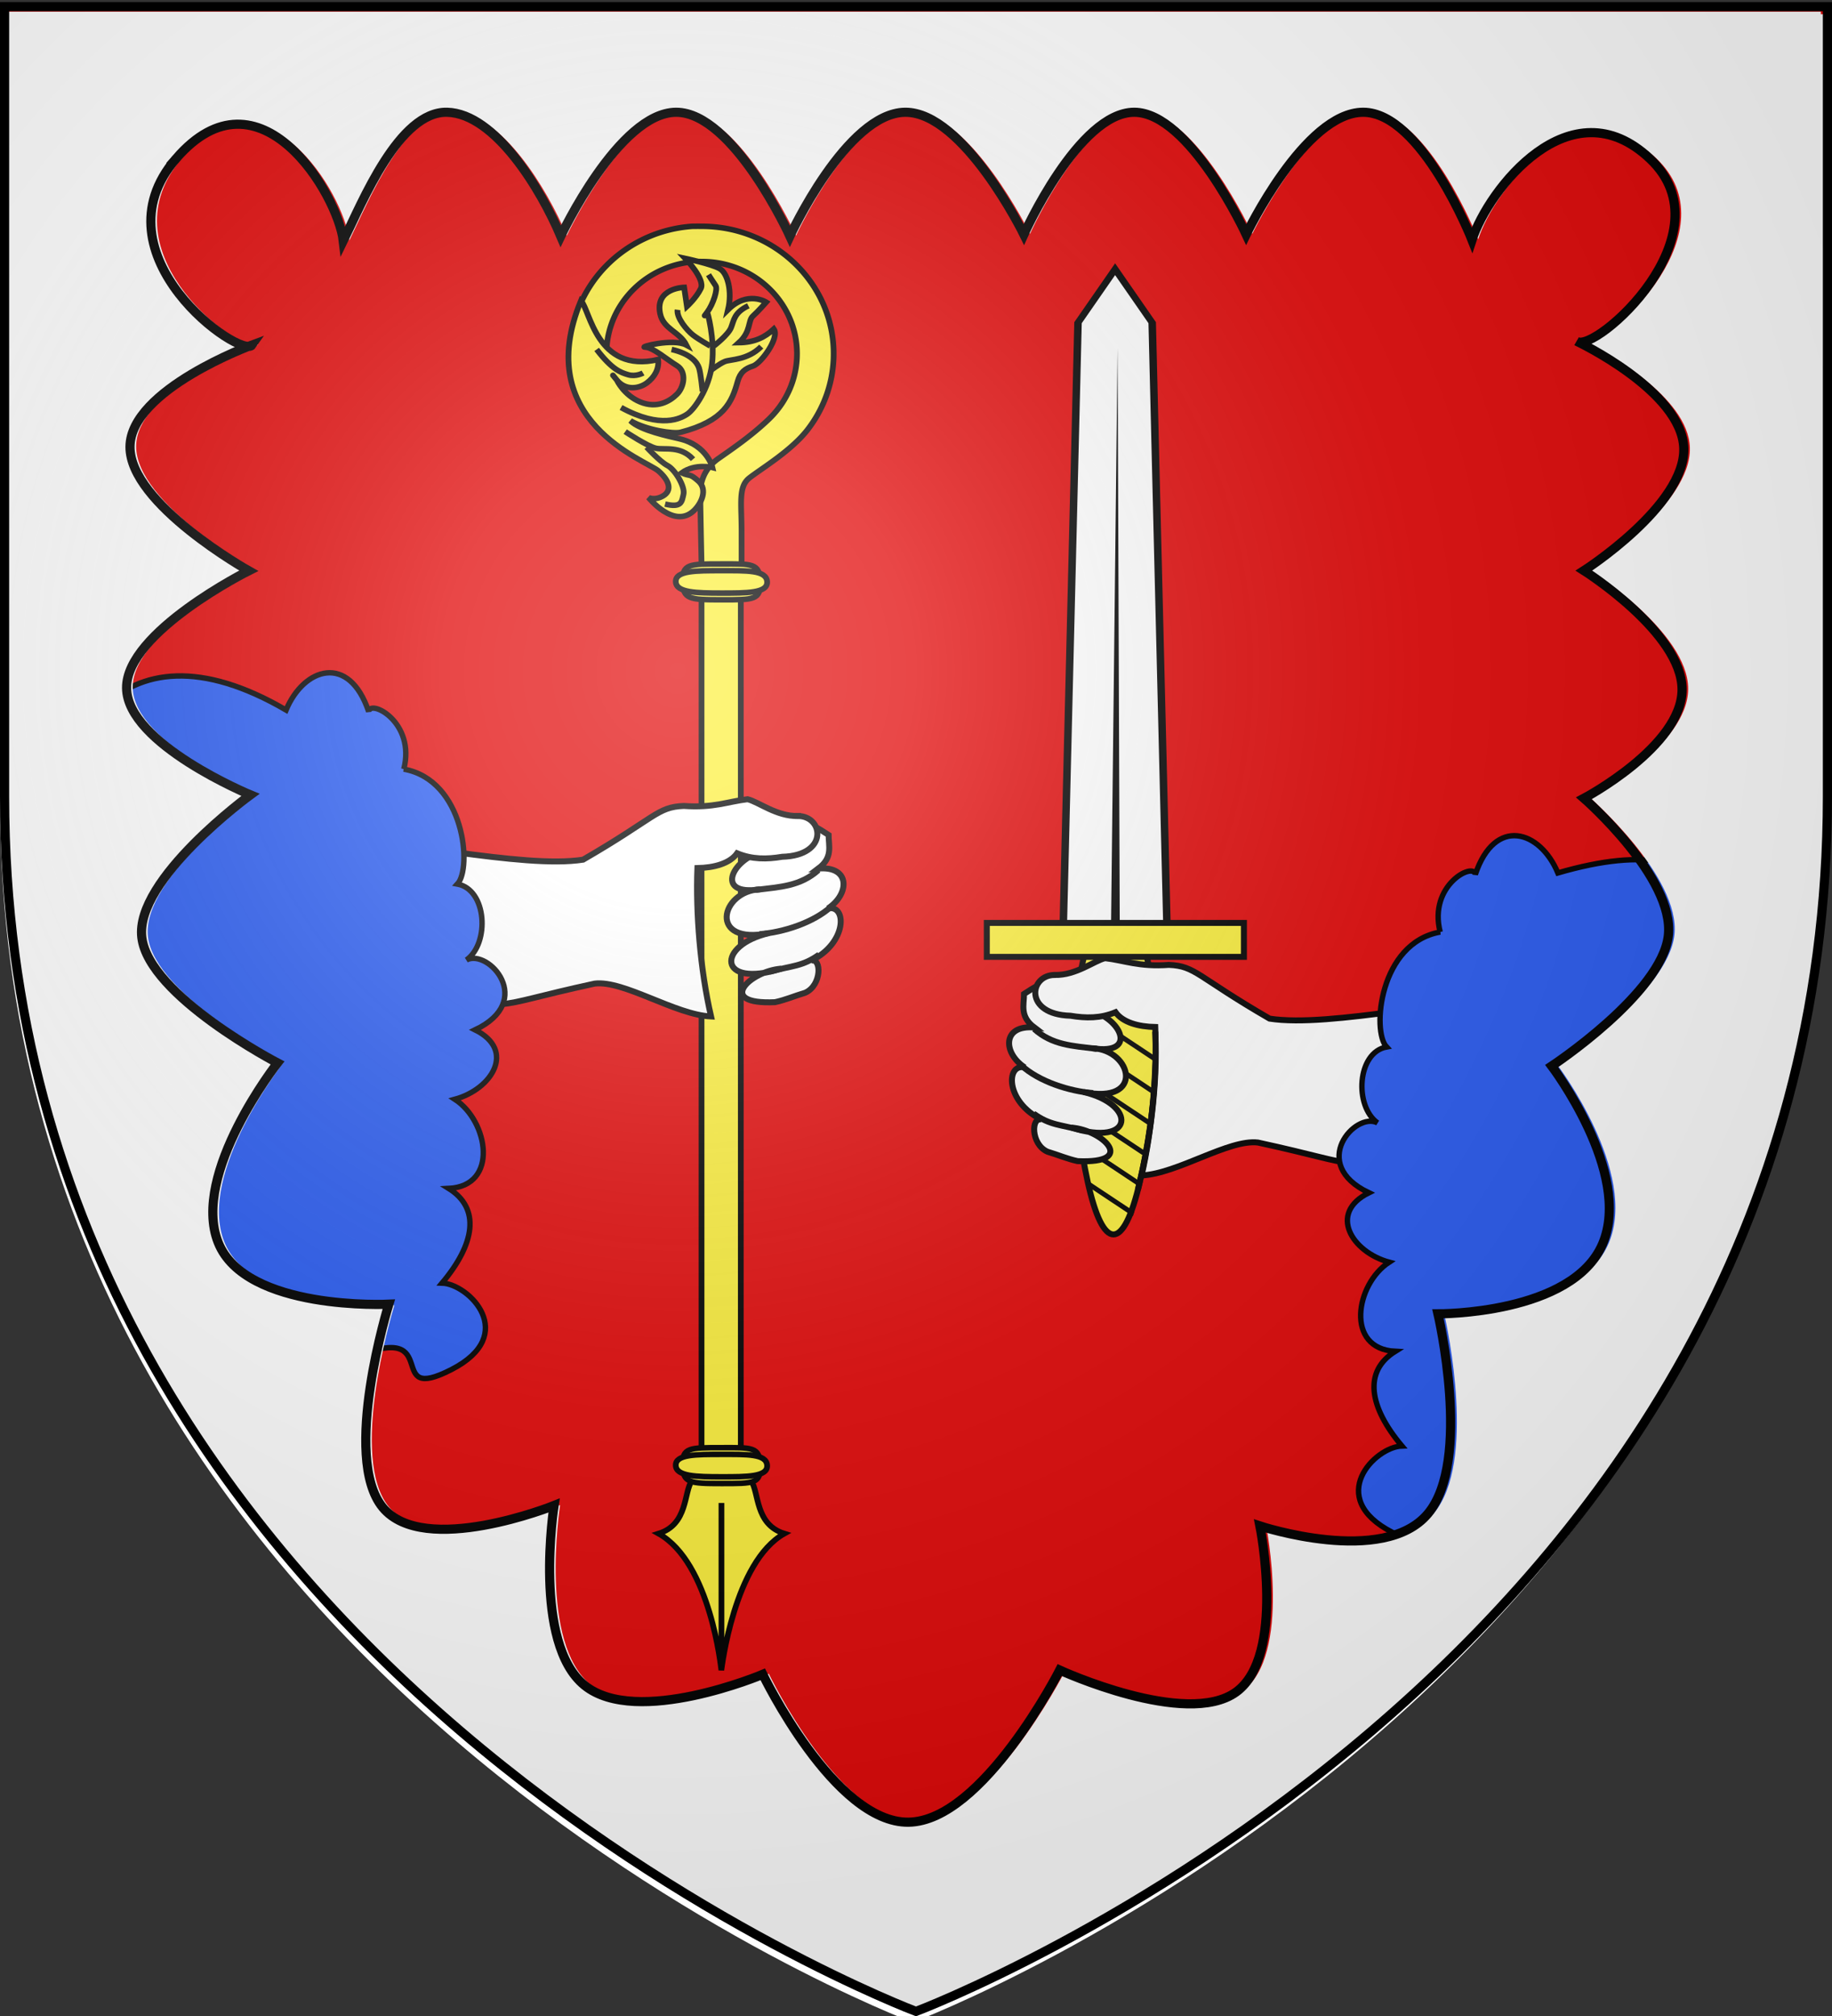 <svg xmlns="http://www.w3.org/2000/svg" xmlns:xlink="http://www.w3.org/1999/xlink" version="1" width="600" height="660"><rect width="100%" height="100%" fill="#333333" stroke="none"/><defs><linearGradient id="b"><stop offset="0" stop-color="#fff" stop-opacity=".314"/><stop offset=".19" stop-color="#fff" stop-opacity=".251"/><stop offset=".6" stop-color="#6b6b6b" stop-opacity=".125"/><stop offset="1" stop-opacity=".125"/></linearGradient><linearGradient id="a"><stop offset="0" stop-color="#fd0000"/><stop offset=".5" stop-color="#e77275" stop-opacity=".659"/><stop offset="1" stop-opacity=".323"/></linearGradient><radialGradient cx="221.445" cy="226.331" r="300" fx="221.445" fy="226.331" id="c" xlink:href="#b" gradientUnits="userSpaceOnUse" gradientTransform="matrix(1.353 0 0 1.349 -77.63 -85.747)"/></defs><path d="M300 657.386s298.5-112.32 298.5-397.772V1.063H1.5v258.551C1.5 545.066 300 657.386 300 657.386z" fill="#e20909" fill-rule="evenodd"/><path d="M373.32 386.86c-5.313 23.031-12.04 23.031-17.093 0-5.053-23.03-6.614-51.378-1.04-74.408s14.64-23.03 20.214 0c5.574 23.03 3.233 51.378-2.08 74.409z" fill="#fcef3c" stroke="#000" stroke-width="1.955"/><path d="M370.999 398.2c.189-.522.374-1.037.546-1.556l-15.22-10.102c.151.74.31 1.476.47 2.214l14.204 9.444zm2.67-9.306c.129-.552.256-1.107.38-1.66L354.14 374c.104.717.209 1.43.32 2.145l19.21 12.748zm2.019-9.72c.105-.571.218-1.142.319-1.713l-23.248-15.43c.058.682.117 1.36.182 2.041l22.747 15.101zm1.609-10.016c.078-.582.153-1.164.227-1.747l-25.418-16.883c.017.651.037 1.304.06 1.955l25.13 16.675zm1.123-10.327c.05-.6.106-1.198.151-1.799l-26.435-17.557c-.02.63-.031 1.256-.045 1.886l26.329 17.47zm.622-10.655c.018-.627.033-1.259.045-1.886l-26.283-17.453c-.056.603-.102 1.212-.152 1.816l26.39 17.523zm0-11.07c-.02-.652-.035-1.304-.061-1.955l-24.887-16.52-.121.606c-.058.376-.113.748-.167 1.124l25.236 16.744zm-.714-11.538c-.09-.694-.18-1.394-.273-2.093l-21.943-14.582a79.088 79.088 0 0 0-.394 1.66l22.61 15.015z" stroke-width="5"/><path d="M244.457 371.58h41.416l-6 385.858-14.708 33.356-14.708-33.356-6-385.858z" fill="#fff" stroke="#000" stroke-width="2.969" transform="matrix(-.826 0 0 -.525 584.236 503.297)"/><path d="M366.745 306.45l-.724-192.632-2.178 192.632h2.902z" fill-rule="evenodd" stroke-width="4"/><path fill="#fcef3c" stroke="#000" stroke-width="1.955" d="M407.397 313.264H323.19v-11.117h84.207z"/><path d="M351.436 319.828c-6.028.539-9.124.922-16.054 5.559.001 3.667-1.49 7.334 3.384 11-10.556-.948-10.336 8.318-3.179 13.052-6.19-1.344-6.385 11.337 5.587 17.13-3.527-1.166-3.628 8.023 1.876 10.475 3.853 1.157 6.296 2.298 9.886 3.088 19.61.882 8.277-10.182-2.015-10.969 20.764 6.556 21.385-7.634 3.932-11.659 20.103 4.148 15.986-13.764 3.016-14.324 15.408 2.42 8.94-10.802-2.111-12.622l-6.014-3.234 1.692-7.496z" fill="#fff" fill-rule="evenodd" stroke="#000" stroke-width="1.955"/><path d="M345.437 319.185c-8.394.001-10.2 12.926 5.137 13.346 5.099.84 9.846.889 14.77-1.147 2.408 3.36 7.526 4.73 13.014 4.845.56 14.825-.918 33.16-4.472 48.583 11.691-.539 28.56-11.918 38.097-10.77 37.477 8.127 22.91 8.612 63.723 3.783l32.428-52.045c-31.16.666-72.357 10.787-92.341 7.696-23.91-13.833-24.185-17.23-32.98-17.59-9.838.706-14.479-1.463-20.886-2.198-3.566.844-9.518 5.663-16.49 5.497z" fill="#fff" fill-rule="evenodd" stroke="#000" stroke-width="1.955"/><path d="M378.36 337.75c.881 18.297-1.945 36.643-5.71 51.831" fill="none" stroke="#000" stroke-width="1.955"/><path d="M338.727 336.88c5.908 5.268 12.382 5.509 20.451 6.49M334.444 348.744c5.838 5.356 15.85 8.54 23.56 9.116M338.492 364.562c5.497 3.945 8.847 3.571 16.148 5.571" fill="none" fill-rule="evenodd" stroke="#000" stroke-width="1.955"/><path d="M471.674 305.132c-3.947-15.399 11.044-22.995 11.504-18.84 6.429-19.125 21.217-14.465 27.047-.511 118.325-34.367 9.556 144.939-22.768 211.611-29.349-11.49-8.716 15.954-31.42 4.29-22.218-11.415-5.68-28.016 3.11-28.288-10.799-12.835-12.682-24.46-2.166-30.992-16.546-.81-13.018-22.029-2.024-29.186-12.14-3.294-20.138-16.043-6.632-22.725-19.937-9.462-4.348-26.683 2.83-22.882-7.683-5.487-6.721-23.062 2.96-24.853-4.88-5.166-2.373-34.054 17.56-37.624z" fill="#2b5df2" fill-rule="evenodd" stroke="#000" stroke-width="1.773"/><g><g stroke="#000"><path d="M306.008 44.748c23.883 1.65 42.75 21.67 42.75 45.983 0 3.968-.49 7.825-1.436 11.496H334.03c1.306-3.562 2.011-7.479 2.011-11.496 0-17.79-13.982-32.374-31.541-33.266-.567-.029-1.151 0-1.725 0-18.353 0-33.194 14.902-33.194 33.266 0 9.182 3.71 17.499 9.715 23.52 6.004 6.02 13.125 11.01 17.67 14.31 4.588 3.332 6.381 7.94 6.36 12.718-.022 4.778-.623 33.66-.623 33.66h-13.795v-20.19c0-10.095 1.167-15.998-2.697-19.153-3.99-3.256-14.635-9.798-20.338-17.45a45.71 45.71 0 0 1-9.081-27.415c0-25.393 20.607-45.983 45.983-45.983.694 0 1.397-.03 2.084 0 .19.008.385-.011.575 0 .188.01.386-.013.574 0z" fill="#fcef3c" stroke-width="2" transform="matrix(-.939 0 0 .907 514.159 33.502)"/><path d="M317.939 133.027c-4.22 3.794-4.646 7.198-1.703 9.007 2.943 1.81 5.106.639 5.106.639s-8.906 11.59-15.852 4.644c-2.589-2.589-4.822-7.518-1.56-10.568 3.264-3.05 2.917-1.574 5.852-3.014-4.741-3.514-10.71-1.916-10.71-1.916s1.76-8.008 11.53-10.377c3.515-.852 13.693-3.017 17.068-6.5-5.547 3.363-14.996 4.817-17.496 4.147-15.2-4.073-17.907-10.921-19.893-18.336-.895-3.337-2.589-4.646-5.355-5.568-2.766-.922-9.392-10.173-7.264-13.365 3.165 3.033 6.8 4.865 12.194 4.934-4.356-4.08-3.1-7.945-4.909-9.612-1.808-1.667-4.63-5.008-4.63-5.008s6.487-4.28 13.298 2.68c-1.49-6.525.109-13.105 2.91-14.771 2.802-1.667 11.987-3.688 11.987-3.688s-6.987 7.482-5.391 10.852c1.595 3.369 4.842 6.463 4.842 6.463l.974-6.888s10.28.22 8.368 9.552c-1.147 5.595-6.745 6.405-9.154 11.285 4.646-2.588 16.934.81 14.345.774-2.589-.035-7.604 4.49-11.044 6.653-3.44 2.163-2.564 7.672-.01 10.296 2.552 2.625 6.995 5.272 12.776 2.826 5.78-2.447 8.192-7.908 8.192-7.908s3.086-3.936 0 0c-3.085 3.936-7.873 3.05-10.497.992-2.624-2.057-4.305-4.961-3.895-8.414 21.528 5.18 23.764-18.136 26.926-21.23 17.428 43.45-22.785 57.625-27.005 61.419z" fill="#fcef3c" fill-rule="evenodd" stroke-width="2" transform="matrix(-.939 0 0 .907 514.159 33.502)"/><path d="M330.95 110.148c-13.9 7.884-20.955 3.942-23.237 2.282-2.282-1.66-7.47-8.921-8.507-18.05-1.037-9.13 1.66-18.673 1.66-18.673s2.075 2.905 0 0-3.734-8.3-2.904-9.544c.83-1.245 2.49-3.942 2.49-3.942" fill="none" fill-rule="evenodd" stroke-width="2" transform="matrix(-.939 0 0 .907 514.159 33.502)"/><path d="M311.24 74.877c.415 2.905-3.32 7.47-5.394 9.129-2.075 1.66-6.017 3.942-6.017 3.942M286.55 73.425c4.98 2.49 4.98 5.187 6.017 7.884 1.038 2.697 6.017 6.639 6.017 6.639M282.048 88.156c4.813 4.979 10.719 4.564 12.687 5.394 1.969.83 5.031 3.32 5.031 3.32M313.315 89.193c-6.847 1.66-8.922 4.772-9.544 6.64-.622 1.867-1.245 8.506-1.245 8.506M339.457 89.193c-5.394 7.262-8.299 8.3-10.996 9.129-2.697.83-5.187-.622-5.187-.622M305.846 128.821c4.357-4.98 9.959-3.32 12.863-3.942 2.905-.622 10.79-6.017 10.79-6.017" fill="#fcef3c" fill-rule="evenodd" stroke-width="2" transform="matrix(-.939 0 0 .907 514.159 33.502)"/><path d="M315.597 145.005c-5.81 1.452-5.81-.83-6.432-3.528-.622-2.697 2.905-8.921 5.602-10.373 2.698-1.453 7.262-6.64 7.262-6.64" fill="none" fill-rule="evenodd" stroke-width="2" transform="matrix(-.939 0 0 .907 514.159 33.502)"/><g fill="#fcef3c" stroke-width=".87" fill-rule="evenodd"><path d="M-79.372 202.367c-1.264 1.805-.55 6.869-5.063 8.312 7.909 4.566 9.498 21.244 9.532 21.407.043-.164 1.908-16.987 9.562-21.407-4.512-1.443-3.8-6.507-5.062-8.312-.195-4.094-3.723-3.406-4.844-3.406-1.121 0-4.125-.197-4.125 3.406zM-74.888 229.222v-23.347" transform="matrix(2.158 0 0 2.085 397.893 62.802)"/></g><path transform="matrix(.939 0 0 .907 514.159 33.502)" fill="#fcef3c" stroke-width="2" d="M-302.874 174.932h13.694v315.266h-13.694z"/><g fill="#fcef3c" stroke-width=".87"><path d="M-68.385 59.244c.065 2.852-.92 2.815-5.883 2.815-4.88 0-5.81-.108-5.883-2.815-.077-2.856 1.011-2.815 5.883-2.815 4.601 0 5.816-.185 5.883 2.815z" transform="matrix(2.158 0 0 2.085 396.555 66.972)"/><path d="M-67.335 59.244c.076 1.782-3.106 1.76-6.933 1.76s-6.847-.068-6.932-1.76c-.09-1.785 3.105-1.76 6.932-1.76 3.827 0 6.853-.116 6.933 1.76z" transform="matrix(2.158 0 0 2.085 396.555 66.972)"/></g><g fill="#fcef3c" stroke-width=".87"><path d="M-68.385 59.244c.065 2.852-.92 2.815-5.883 2.815-4.88 0-5.81-.108-5.883-2.815-.077-2.856 1.011-2.815 5.883-2.815 4.601 0 5.816-.185 5.883 2.815z" transform="matrix(2.158 0 0 2.085 396.555 356.286)"/><path d="M-67.335 59.244c.076 1.782-3.106 1.76-6.933 1.76s-6.847-.068-6.932-1.76c-.09-1.785 3.105-1.76 6.932-1.76 3.827 0 6.853-.116 6.933 1.76z" transform="matrix(2.158 0 0 2.085 396.555 356.286)"/></g></g></g><g><path d="M255.327 267.792c6.028.538 9.123.921 16.054 5.558-.002 3.667 1.49 7.334-3.384 11.001 10.555-.948 10.336 8.318 3.178 13.051 6.19-1.344 6.385 11.337-5.587 17.13 3.527-1.166 3.629 8.023-1.876 10.475-3.853 1.157-6.295 2.298-9.886 3.088-19.61.882-8.277-10.182 2.015-10.968-20.763 6.555-21.384-7.635-3.932-11.66-20.103 4.148-15.986-13.764-3.016-14.324-15.407 2.42-8.94-10.801 2.111-12.622l6.015-3.234-1.692-7.495z" fill="#fff" fill-rule="evenodd" stroke="#000" stroke-width="1.955"/><path d="M261.325 267.148c8.394.002 10.201 12.926-5.137 13.346-5.098.84-9.846.89-14.769-1.146-2.409 3.359-7.527 4.728-13.014 4.844-.561 14.825.918 33.16 4.472 48.583-11.692-.538-28.561-11.917-38.098-10.769-37.476 8.126-22.909 8.611-63.722 3.782l-32.429-52.044c31.16.665 72.357 10.786 92.342 7.695 23.91-13.833 24.184-17.229 32.979-17.59 9.839.706 14.479-1.462 20.887-2.198 3.566.844 9.517 5.663 16.49 5.497z" fill="#fff" fill-rule="evenodd" stroke="#000" stroke-width="1.955"/><path d="M268.035 284.842c-5.907 5.269-12.382 5.51-20.451 6.49M272.318 296.707c-5.838 5.357-15.85 8.54-23.56 9.117M268.27 312.525c-5.497 3.946-8.847 3.571-16.147 5.571" fill="none" fill-rule="evenodd" stroke="#000" stroke-width="1.955"/></g><path d="M132.246 251.8c3.947-15.399-11.044-22.995-11.504-18.84-6.428-19.125-21.217-14.465-27.047-.511C-16.833 168.007-9.428 401.893 116.463 444.06c29.35-11.49 8.716 15.953 31.42 4.29 22.218-11.415 5.68-28.016-3.11-28.288 10.799-12.836 12.682-24.46 2.166-30.993 16.546-.81 13.018-22.028 2.024-29.185 12.14-3.295 20.138-16.043 6.633-22.726 19.936-9.462 4.347-26.682-2.83-22.881 7.683-5.487 6.72-23.062-2.961-24.853 4.88-5.167 2.373-34.054-17.56-37.624z" fill="#2b5df2" fill-rule="evenodd" stroke="#000" stroke-width="1.773"/><g><g fill-rule="evenodd" stroke-width="3"><path d="M.08 3.836v259.562c0 285.98 298.343 398.469 298.343 398.469l.532.188.53-.188S597.83 549.378 597.83 263.398V27.523 6.836v-1.25-.844-.062-.032h-1.5v-.812H.08zm148.375 32.719c15.769.408 30.753 25.338 37.187 40.562 0 0 19.05-40.562 37.813-40.562 18.762 0 37.25 40.562 37.25 40.562s18.591-40.422 37.75-40.562c19.158-.14 38.875 40 38.875 40s17.923-40 36.125-40c18.201 0 36.687 40 36.687 40s19.154-40 38.313-40c19.158 0 35.656 41.78 35.656 41.78 5.307-16.388 32.188-51.25 58.312-26.53 24.737 23.405-13.627 59.677-22.718 60.03v.345c5.873 2.958 33.237 17.616 33.75 34.375.574 18.762-32.72 40.062-32.72 40.062s32.157 20.271 32.157 38.906c0 18.635-32.156 35.625-32.156 35.625s29.735 25.94 27.656 44.907c-2.079 18.967-38.219 42.75-38.219 42.75s26.56 34.991 16.688 58.218c-9.468 22.275-49.945 22.893-53.281 22.907l-.47.718c.862 3.818 10.485 48.105-3.468 64.719-14.579 17.36-55 4-55 4s8.578 42.577-7.812 54.375c-16.14 11.618-56.301-6.533-57.532-7.094-.138.083-.268.168-.406.25-.988 1.921-25.49 49.127-49.312 49.469-24.314.349-47.782-48.406-47.782-48.406s-41.254 17.412-58.343 3.594c-16.885-13.654-10.195-57.635-10.032-58.688-.043-.04-.082-.084-.125-.125-.892.356-42.584 16.83-55.968.531-12.97-15.795.624-61.958 1.78-65.781-.144-.23-.292-.457-.437-.687-3.505.138-46.61 1.393-55.218-20.25-8.971-22.556 19.437-58.782 19.437-58.782s-42.078-21.898-44.437-41.031c-2.36-19.133 35.562-46.719 35.562-46.719s-40.422-16.658-40.562-35c-.14-18.342 40-38.375 40-38.375s-39.016-21.83-38.875-40.593c.127-17.099 32.907-30.565 38.78-32.844-8.244-.016-49.226-31.956-23.687-61.5 27.332-31.618 53.021 11.951 54.75 26.969 6.281-12.824 18.274-42.533 34.032-42.125zM83.36 113.21c.533 0 .923-.132 1.156-.406v-.032c-.031.012-.615.228-1.156.438z" fill="#fff"/><path d="M57.679 51.908C85.01 20.29 110.7 63.853 112.43 78.87c6.281-12.823 18.267-42.522 34.025-42.114 15.769.408 30.76 25.336 37.194 40.56 0 0 19.043-40.56 37.806-40.56 18.763 0 37.245 40.56 37.245 40.56s18.597-40.42 37.755-40.56c19.158-.14 38.878 40 38.878 40s17.92-40 36.122-40c18.201 0 36.684 40 36.684 40s19.158-40 38.316-40 35.64 41.785 35.64 41.785c5.308-16.388 32.193-51.25 58.317-26.53 26.124 24.718-18.132 63.79-23.957 59.745 0 0 34.426 16.237 35 35 .574 18.762-32.704 40.05-32.704 40.05s32.143 20.294 32.143 38.929-32.143 35.612-32.143 35.612 29.732 25.931 27.653 44.898C544.325 325.212 508.19 349 508.19 349s26.556 34.988 16.684 58.215c-9.872 23.227-53.928 22.908-53.928 22.908s11.262 48.1-3.317 65.46c-14.579 17.36-55 3.979-55 3.979s8.584 42.59-7.806 54.388c-16.39 11.798-57.755-7.194-57.755-7.194s-25.176 49.448-49.49 49.797c-24.314.348-47.766-48.403-47.766-48.403s-41.267 17.424-58.356 3.606c-17.09-13.818-10-58.878-10-58.878s-42.593 17.087-56.122.612c-13.53-16.475 2.006-66.513 2.006-66.513s-46.913 2.334-55.884-20.221C62.484 384.2 90.894 347.98 90.894 347.98s-42.08-21.888-44.439-41.021c-2.36-19.133 35.561-46.735 35.561-46.735s-40.42-16.658-40.561-35c-.14-18.341 40-38.367 40-38.367s-39.018-21.85-38.878-40.612c.14-18.762 40-33.316 40-33.316-3.382 4.96-52.23-29.403-24.898-61.021z" style="marker:none" color="#000" fill="none" stroke="#000" overflow="visible"/></g></g><g><path d="M300 658.5s298.5-112.32 298.5-397.772V2.176H1.5v258.552C1.5 546.18 300 658.5 300 658.5z" fill="url(#c)" fill-rule="evenodd"/></g><g><path d="M300 658.5S1.5 546.18 1.5 260.728V2.176h597v258.552C598.5 546.18 300 658.5 300 658.5z" fill="none" fill-rule="evenodd" stroke="#000" stroke-width="3"/></g></svg>